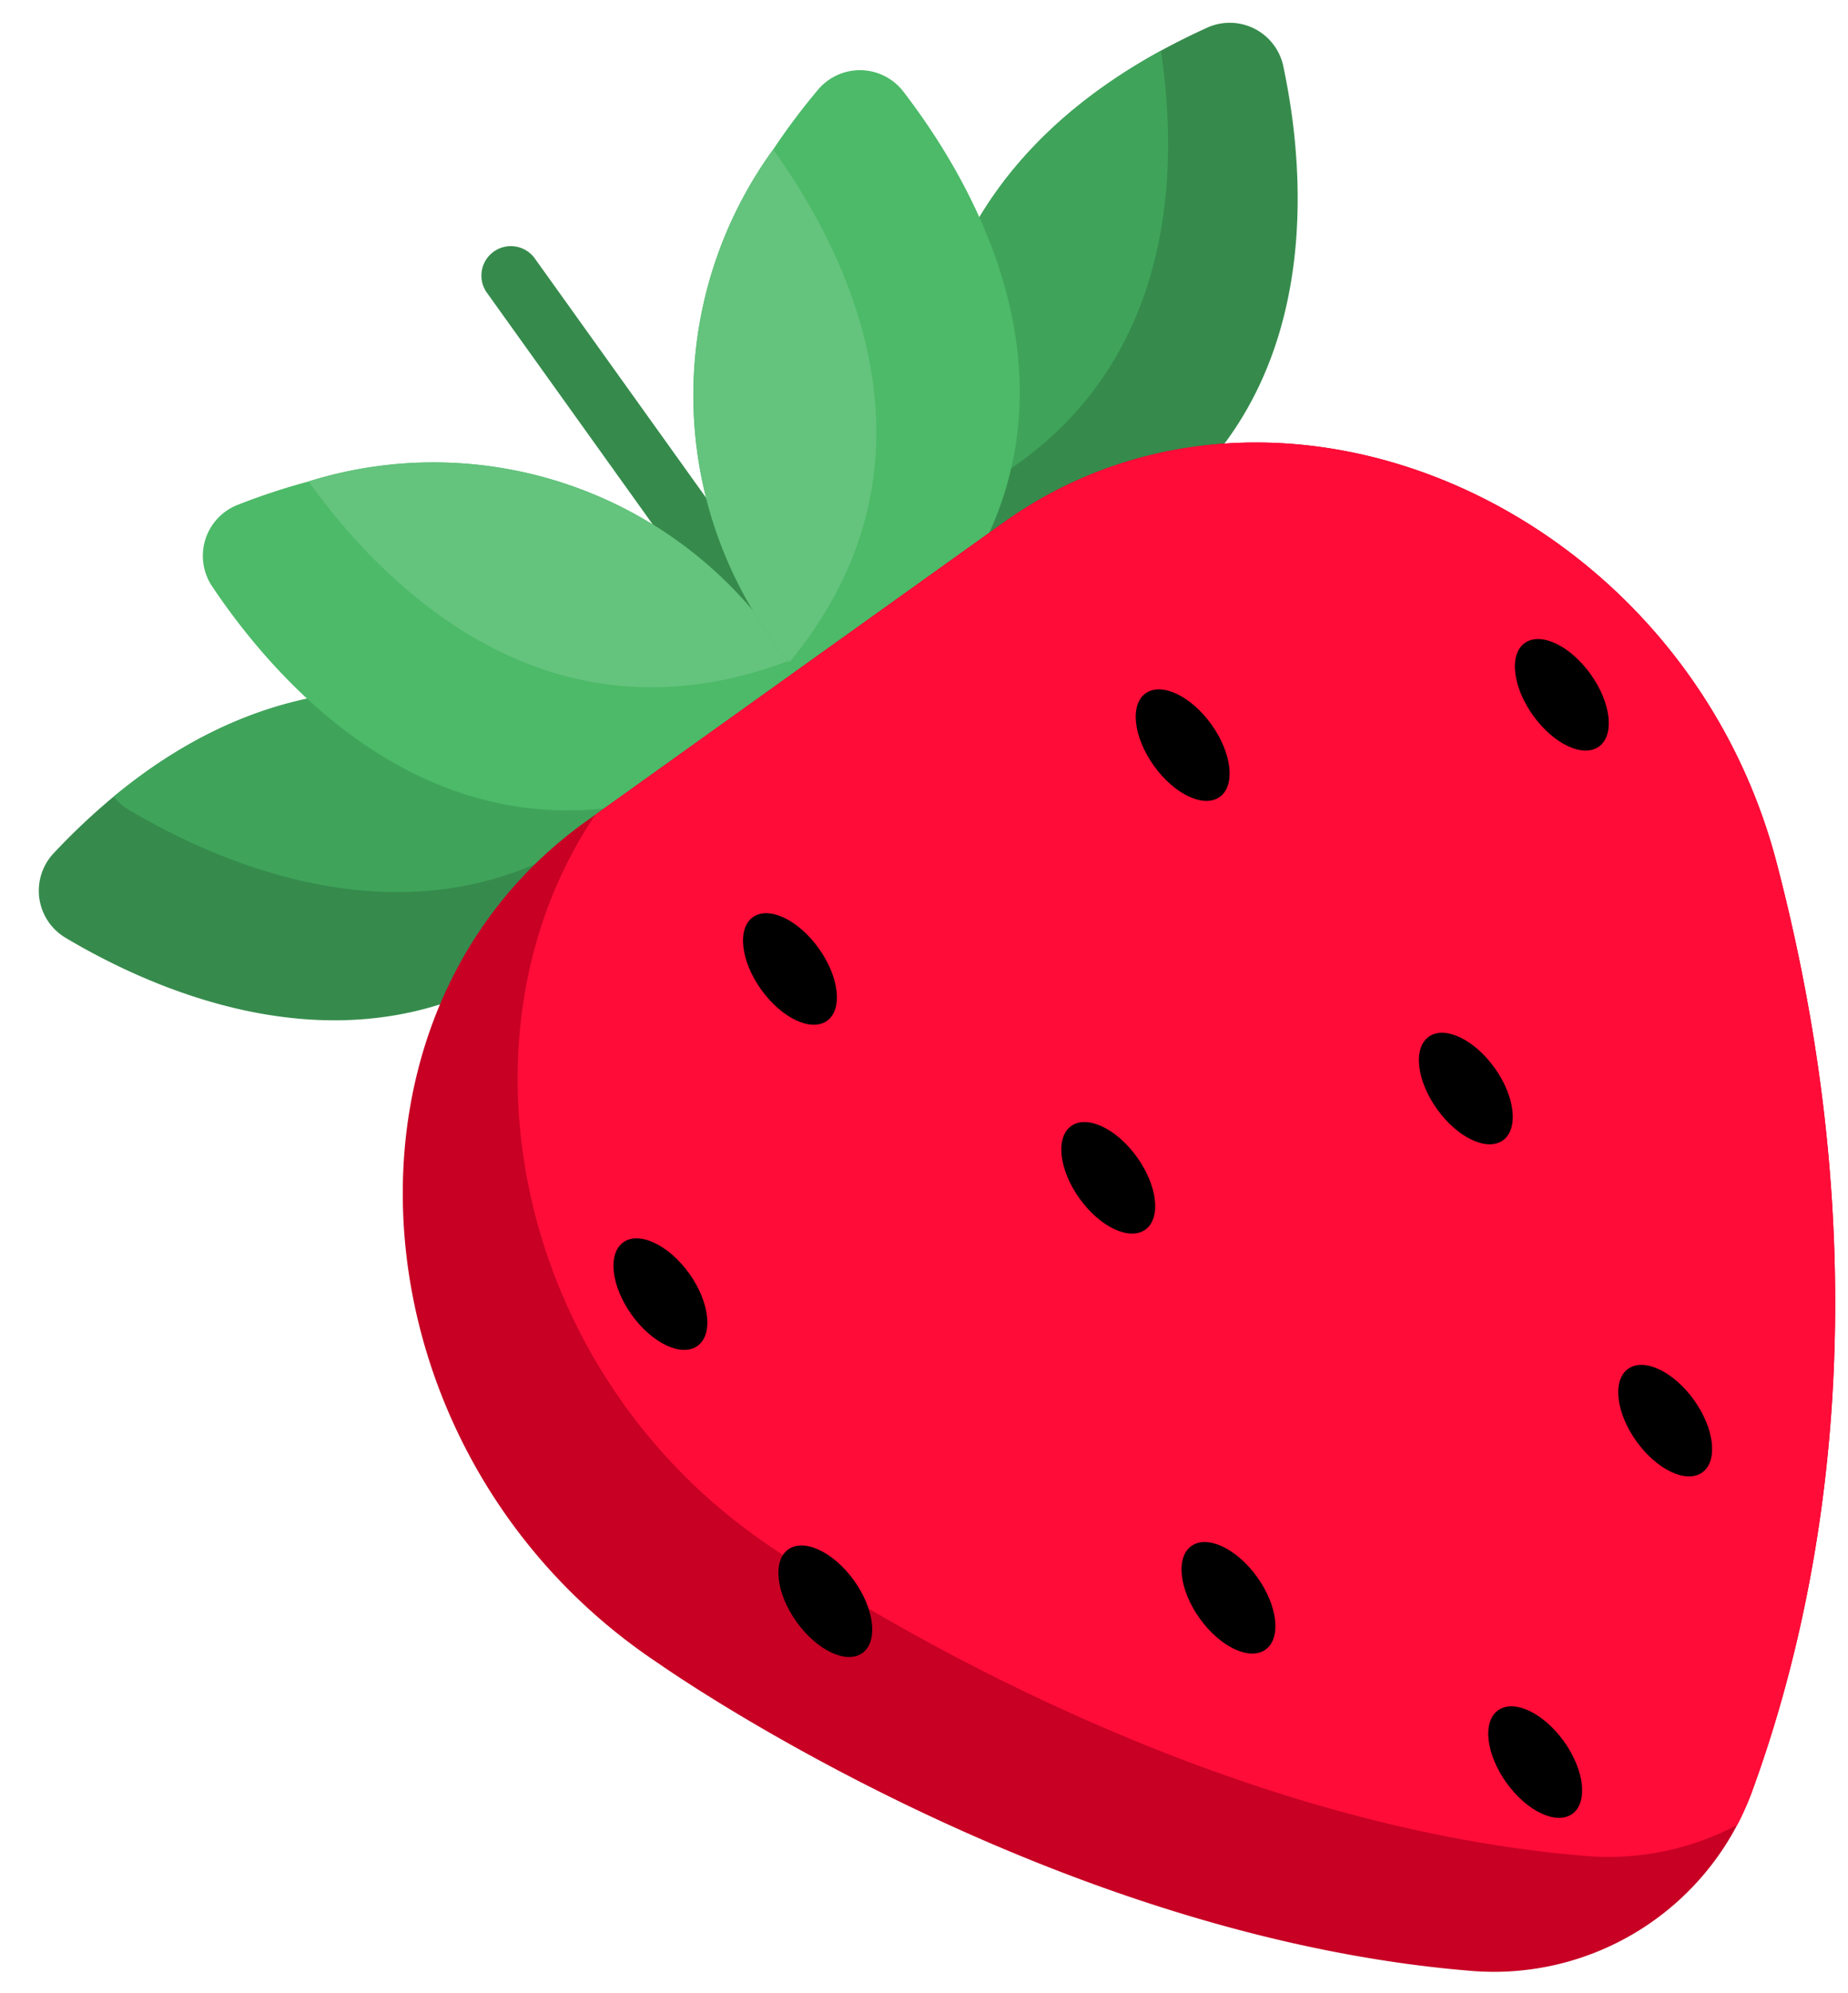 <svg id="Layer_1" data-name="Layer 1" xmlns="http://www.w3.org/2000/svg" width="51" height="55" viewBox="0 0 51 55"><defs><style>.cls-1{fill:#368b4c;}.cls-2{fill:#3fa45a;}.cls-3{fill:#4cba68;}.cls-4{fill:#64c37d;}.cls-5{fill:#c70024;}.cls-6{fill:#ff0c38;}</style></defs><title>jahoda</title><path class="cls-1" d="M28.275,15.989a17.749,17.749,0,0,1-1.97.52,12.12,12.12,0,0,1-.636-2.395c-.546-3.235-.38-9.022,6.368-12.714q.605-.33,1.281-.638a1.511,1.511,0,0,1,2.098,1.065c.087.412.172.884.243,1.402C36.176,7.112,35.769,13.523,28.275,15.989Z"/><path class="cls-2" d="M25.669,14.114c-.546-3.235-.38-9.022,6.368-12.714q.025.153.045.312C32.576,5.42,32.227,11.433,25.669,14.114Z"/><path class="cls-1" d="M21.929,19.36a.811.811,0,0,1-.661-.34l-7.82-10.927a.813.813,0,1,1,1.322-.946l7.82,10.927a.813.813,0,0,1-.66,1.286Z"/><path class="cls-1" d="M18.645,21.992C13.192,31.277,5.11,27.845,1.809,25.879a1.511,1.511,0,0,1-.332-2.329,18.196,18.196,0,0,1,1.659-1.566c6.667-5.523,13.008-1.822,14.923-.447C18.439,21.811,18.645,21.992,18.645,21.992Z"/><path class="cls-2" d="M18.06,21.538c-5.217,5.305-11.659,2.503-14.517.801a1.484,1.484,0,0,1-.406-.354C9.803,16.461,16.145,20.162,18.06,21.538Z"/><path class="cls-3" d="M22.728,19.896c-8.91,6.046-14.738-.523-16.875-3.717a1.511,1.511,0,0,1,.701-2.245,18.322,18.322,0,0,1,1.96-.647A11.546,11.546,0,0,1,21.78,18.231,11.357,11.357,0,0,1,22.728,19.896Z"/><path class="cls-4" d="M21.78,18.231C15.107,20.77,10.574,16.156,8.515,13.286A11.546,11.546,0,0,1,21.78,18.231Z"/><path class="cls-3" d="M23.064,19.705c8.575-6.514,4.21-14.133,1.865-17.179a1.511,1.511,0,0,0-2.352-.052,18.313,18.313,0,0,0-1.239,1.651,11.546,11.546,0,0,0,.451,14.15A11.371,11.371,0,0,0,23.064,19.705Z"/><path class="cls-4" d="M21.789,18.275c4.536-5.513,1.611-11.282-.451-14.149A11.546,11.546,0,0,0,21.789,18.275Z"/><path class="cls-5" d="M48.354,49.432a7.585,7.585,0,0,1-7.75,4.956c-11.784-.959-22.427-8.482-22.427-8.482-8.481-5.629-9.535-17.85-2.004-23.24l.257-.183,5.498-3.936,5.755-4.118c7.531-5.389,18.779-.456,21.351,9.393C52.071,35.445,50.22,44.329,48.354,49.432Z"/><path class="cls-6" d="M48.354,49.432a7.55,7.55,0,0,1-.413.931,7.588,7.588,0,0,1-4.167.855c-11.784-.959-22.427-8.482-22.427-8.482-7.152-4.747-9.022-14.18-4.917-20.253l5.498-3.936,5.755-4.118c7.531-5.389,18.779-.456,21.351,9.393C52.071,35.445,50.22,44.329,48.354,49.432Z"/><ellipse cx="18.226" cy="35.712" rx="0.977" ry="1.758" transform="translate(-17.38 17.279) rotate(-35.591)"/><ellipse cx="21.801" cy="26.74" rx="0.977" ry="1.758" transform="translate(-11.49 17.683) rotate(-35.591)"/><ellipse cx="30.585" cy="32.503" rx="0.977" ry="1.758" transform="translate(-13.203 23.872) rotate(-35.591)"/><ellipse cx="43.102" cy="19.174" rx="0.977" ry="1.758" transform="translate(-3.107 28.667) rotate(-35.591)"/><ellipse cx="40.453" cy="30.039" rx="0.977" ry="1.758" transform="translate(-9.925 29.155) rotate(-35.591)"/><ellipse cx="45.955" cy="39.204" rx="0.977" ry="1.758" transform="translate(-14.232 34.069) rotate(-35.591)"/><ellipse cx="33.903" cy="44.093" rx="0.977" ry="1.758" transform="translate(-19.329 27.968) rotate(-35.591)"/><ellipse cx="42.368" cy="48.626" rx="0.977" ry="1.758" transform="translate(-20.386 33.742) rotate(-35.591)"/><ellipse cx="32.638" cy="20.563" rx="0.977" ry="1.758" transform="translate(-5.87 22.836) rotate(-35.591)"/><ellipse cx="22.776" cy="44.188" rx="0.977" ry="1.758" transform="translate(-21.462 21.51) rotate(-35.591)"/></svg>